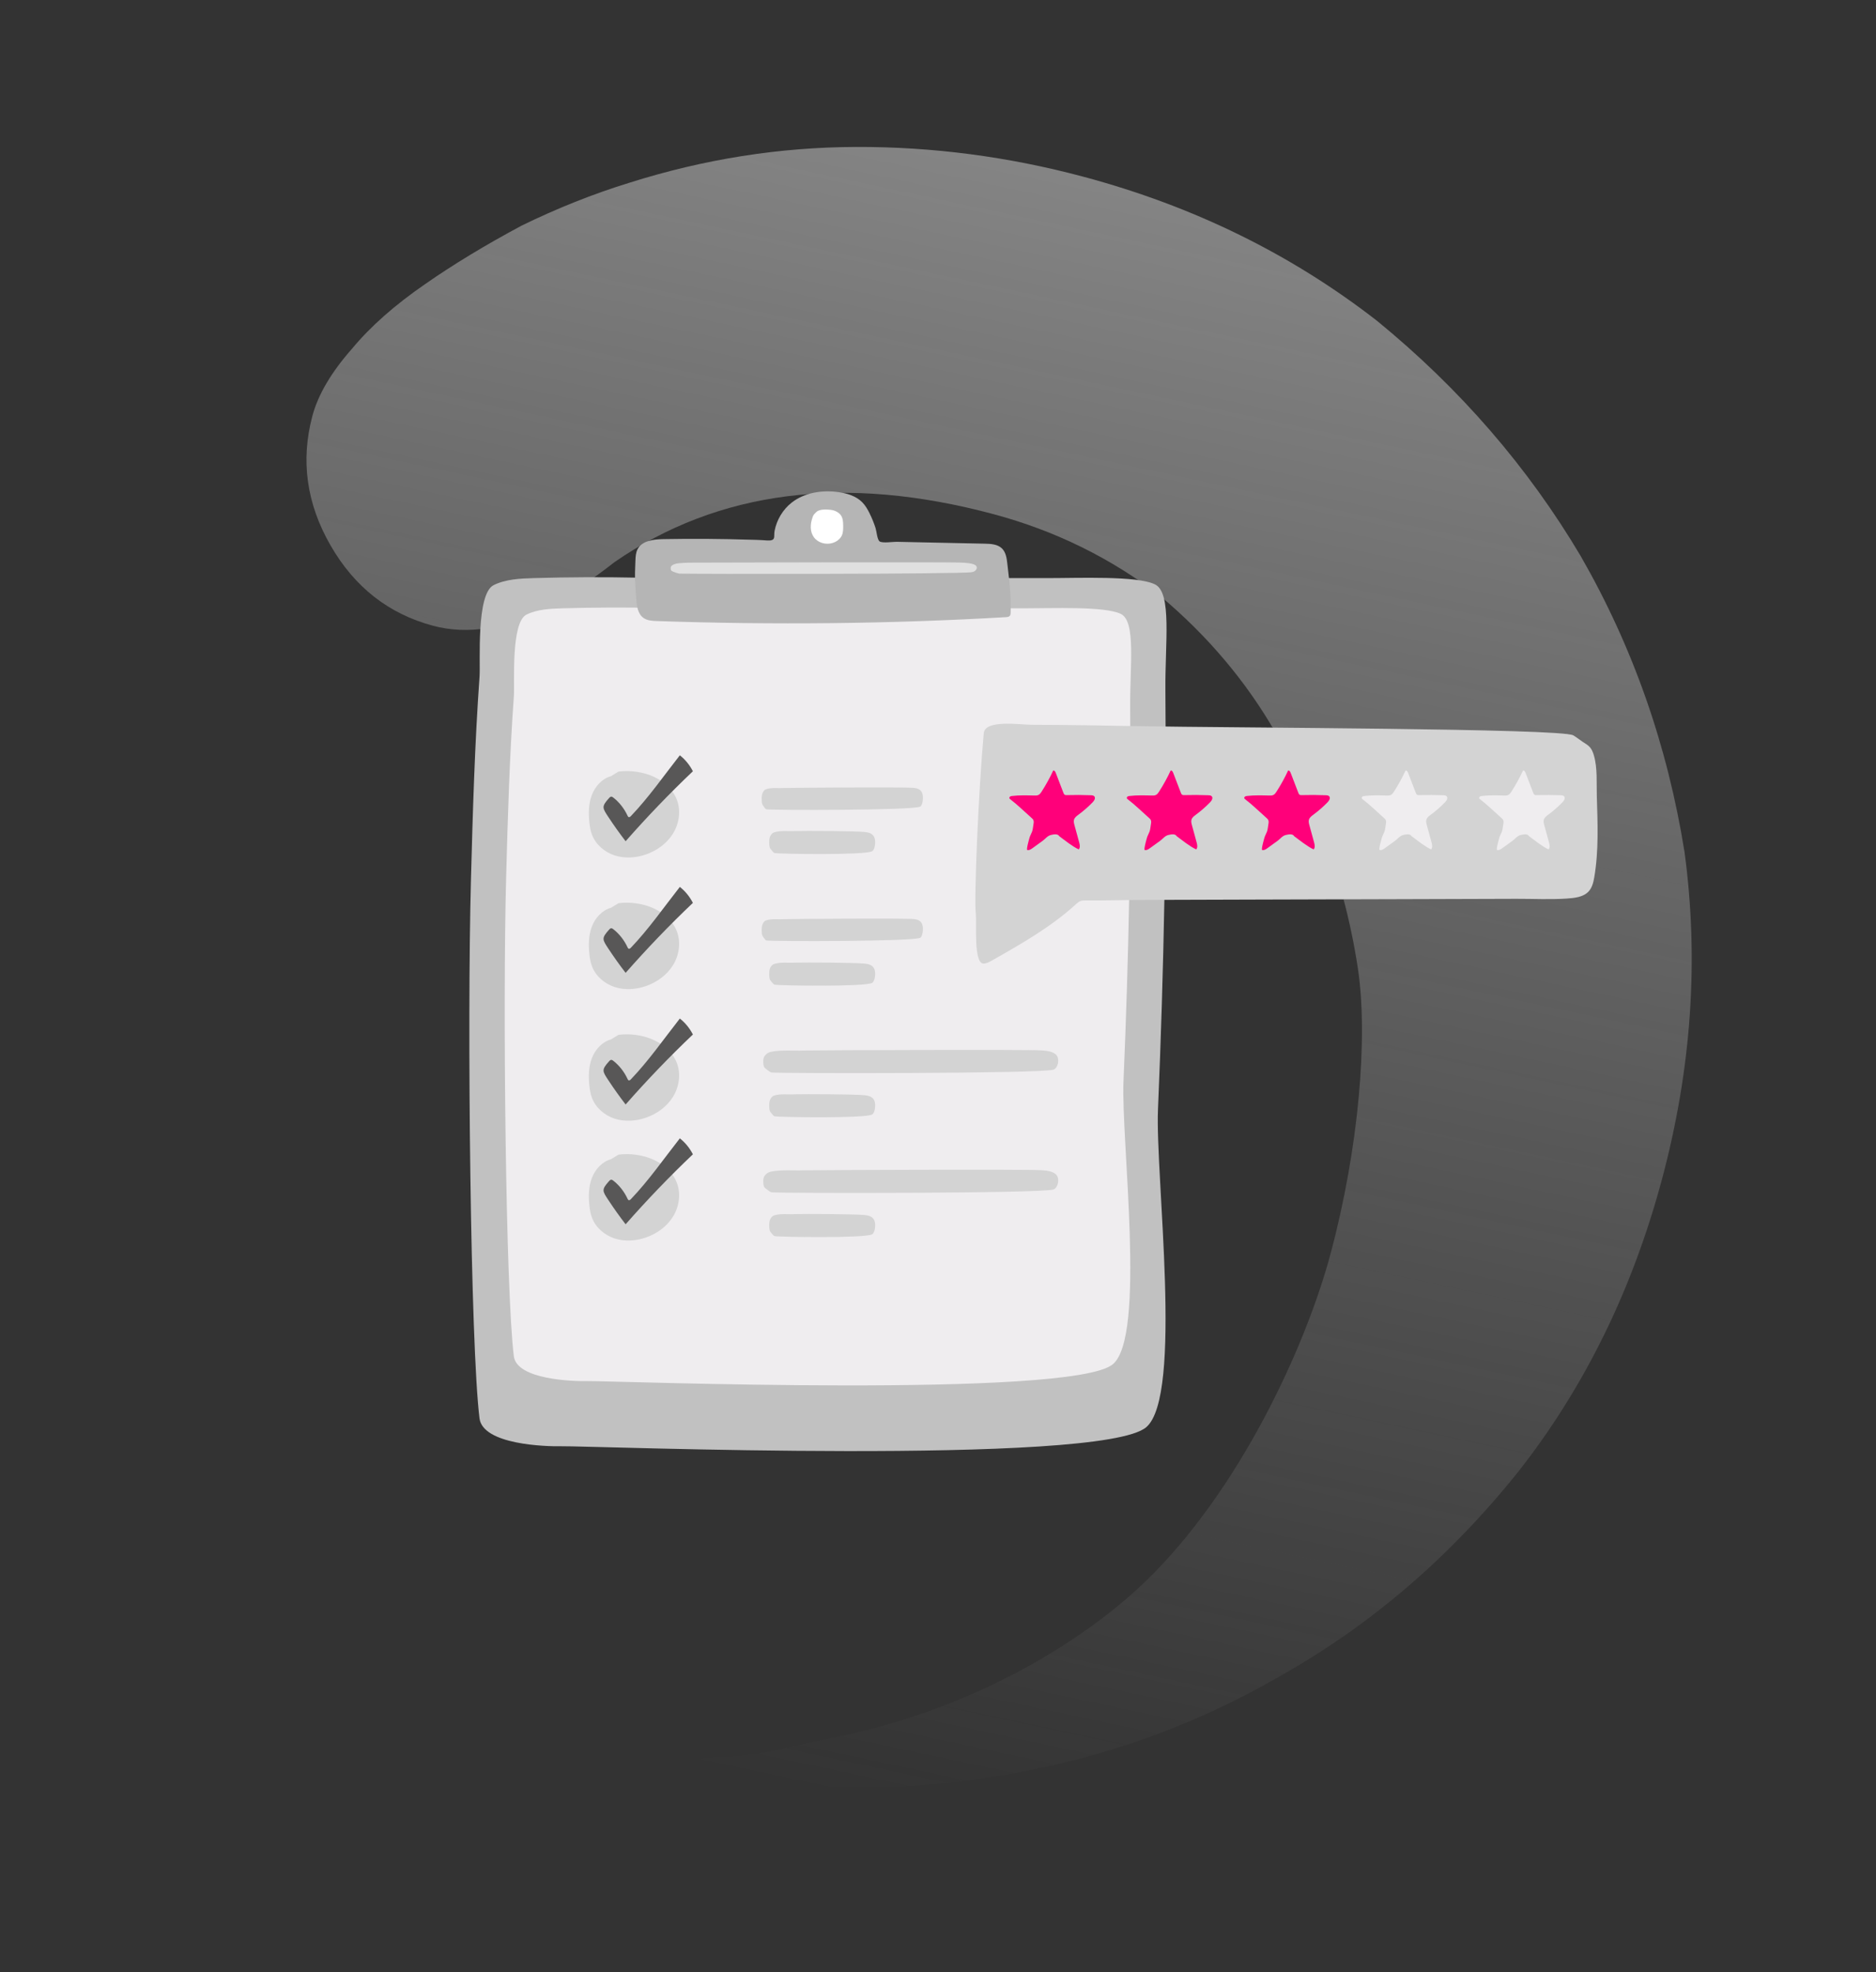 <svg width="487" height="512" viewBox="0 0 487 512" fill="none"
  xmlns="http://www.w3.org/2000/svg">
  <rect x="0" y="0" width="487" height="512" fill="#333333" stroke="none"/>
  <path opacity="0.6" d="M331.211 190.33C338.898 203.716 348.6 225.498 352.498 251.393C355.187 269.256 352.746 298.083 345.391 325.534C338.918 349.689 321.697 387.175 297.098 410.792C283.115 424.216 255.617 442.951 217.416 450.89C192.89 455.987 202.28 455.126 173.556 457.138C202.107 464.788 228.133 465.83 256.144 461.469C283.519 457.478 308.967 448.655 332.489 435.002C355.876 421.851 376.45 404.172 394.212 381.963C411.337 360.123 423.743 334.861 431.429 306.177C439.115 277.493 441.069 249.161 437.293 221.181C432.881 193.57 423.903 167.972 410.359 144.387C396.68 121.305 379.053 100.94 357.476 83.293C335.263 66.014 309.882 53.55 281.331 45.9C261.797 40.666 242.089 38.082 222.208 38.148C202.327 38.215 182.706 41.318 163.345 47.456C153.983 50.341 144.668 54.048 135.402 58.577C126.001 63.609 117.669 68.658 110.406 73.723C102.508 79.158 96.18 84.744 91.422 90.481C86.028 96.586 82.589 102.407 81.106 107.942C78.005 119.517 79.565 130.722 85.788 141.558C92.011 152.395 100.882 159.357 112.403 162.444C116.911 163.651 121.688 163.853 126.736 163.048C131.282 162.109 135.713 160.599 140.028 158.519C144.343 156.439 148.158 154.225 151.471 151.877C154.785 149.529 157.462 147.549 159.504 145.939C186.513 127.287 219.301 123.128 257.869 133.462C273.898 137.757 288.366 144.869 301.273 154.8C313.545 165.1 323.524 176.943 331.211 190.33Z" fill="url(#paint0_linear_569_27779)"/>
  <path d="M165.731 149.968C156.702 149.781 147.667 149.815 138.64 150.072C135.036 150.174 131.271 150.35 128.153 151.896C123.564 154.172 124.748 171.963 124.489 175.593C123.233 193.222 122.726 210.896 122.252 228.551C121.254 265.727 122.112 348.923 124.474 368.186C125.313 375.026 141.504 375.54 145.864 375.451C152.715 375.312 285.685 380.572 297.546 370.515C307.175 362.352 299.876 305.233 300.608 287.988C302.147 251.727 302.856 215.397 302.533 179.112C302.425 167.001 304.278 153.923 299.855 151.72C295.238 149.419 280.017 150.085 271.765 150.079C253.176 150.067 184.32 149.981 165.731 149.968" fill="#C1C1C1"/>
  <path d="M170.459 157.823C162.346 157.656 154.228 157.687 146.117 157.915C142.878 158.006 139.495 158.163 136.693 159.539C132.57 161.565 133.634 177.402 133.402 180.633C132.273 196.326 131.817 212.059 131.391 227.775C130.494 260.868 131.266 334.928 133.388 352.075C134.141 358.163 148.69 358.62 152.608 358.542C158.764 358.418 278.244 363.1 288.902 354.148C297.554 346.882 290.995 296.035 291.653 280.684C293.036 248.406 293.673 216.066 293.383 183.765C293.286 172.985 294.951 161.343 290.977 159.382C286.828 157.334 273.151 157.927 265.736 157.922C249.033 157.911 187.162 157.834 170.459 157.823" fill="#EFEDEF"/>
  <path d="M172.152 139.959C169.641 140.006 166.649 140.36 165.504 142.596C165.051 143.481 164.992 144.509 164.953 145.502C164.74 150.819 164.817 150.278 165.181 155.587C165.302 157.358 165.578 159.354 167.014 160.395C168.001 161.11 169.298 161.183 170.516 161.225C200.721 162.258 230.945 161.971 261.117 160.217C261.485 160.196 261.895 160.155 262.135 159.875C262.345 159.631 262.36 159.28 262.363 158.958C262.411 153.254 262.121 151.95 261.492 146.281C261.337 144.876 261.106 143.359 260.095 142.373C258.966 141.272 257.228 141.174 255.653 141.141L237.338 140.751L232.76 140.654C231.831 140.634 229.08 141.063 228.343 140.55C227.715 140.114 227.55 137.892 227.298 137.11C226.873 135.786 226.349 134.494 225.732 133.248C225.221 132.217 224.637 131.204 223.828 130.386C222.254 128.794 219.988 128.093 217.774 127.771C213.511 127.151 208.888 127.828 205.501 130.492C203.208 132.295 201.625 134.963 201.079 137.824C200.835 139.098 201.364 140.021 200.118 140.277C199.663 140.371 198.452 140.264 197.932 140.225C196.957 140.151 195.971 140.151 194.994 140.119C187.383 139.871 179.766 139.817 172.152 139.959H172.152Z" fill="#B5B5B5"/>
  <path d="M203.478 238.622C202.011 238.729 200.358 238.427 198.893 238.926C198.446 239.079 198.219 239.372 197.962 239.927C197.732 240.425 197.733 241.069 197.743 241.67C197.751 242.197 197.779 242.788 198.049 243.139C198.225 243.367 198.683 244.089 198.915 244.147C199.945 244.405 237.399 244.458 238.917 243.433C239.573 242.989 239.754 240.893 239.408 239.967C239.017 238.916 238.068 238.685 237.249 238.592C234.965 238.332 205.734 238.549 203.478 238.622" fill="#D3D3D3"/>
  <path d="M158.601 235.667C156.278 236.308 154.495 238.306 153.64 240.561C152.784 242.815 152.747 245.302 153.004 247.7C153.116 248.748 153.284 249.798 153.649 250.786C154.605 253.379 156.907 255.364 159.531 256.226C162.156 257.087 165.058 256.893 167.669 255.99C170.513 255.006 173.102 253.149 174.691 250.591C176.28 248.033 176.787 244.758 175.763 241.925C174.476 238.365 171.001 235.956 167.35 234.963C165.147 234.364 162.828 234.198 160.563 234.475" fill="#D3D3D3"/>
  <path d="M206.348 249.912C204.645 250.022 202.725 249.711 201.024 250.226C200.505 250.384 200.241 250.687 199.943 251.259C199.676 251.774 199.677 252.438 199.689 253.058C199.698 253.602 199.731 254.213 200.045 254.575C200.248 254.81 200.781 255.555 201.05 255.615C202.246 255.881 224.65 256.21 226.413 255.152C227.175 254.695 227.385 252.531 226.984 251.575C226.529 250.491 225.427 250.252 224.477 250.156C221.824 249.888 208.968 249.837 206.348 249.912" fill="#D3D3D3"/>
  <path d="M158.08 241.376C158.243 241.193 158.426 240.999 158.655 240.981C158.86 240.965 159.05 241.097 159.22 241.23C160.75 242.421 162.023 244.04 162.896 245.905C162.967 246.057 163.047 246.223 163.189 246.285C163.402 246.378 163.624 246.189 163.792 246.013C168.405 241.19 172.291 235.589 176.483 230.246C177.861 231.32 179.027 232.746 179.871 234.389C173.816 240.141 167.987 246.205 162.409 252.555C160.875 250.567 159.41 248.51 158.012 246.394C156.347 243.875 156.107 243.599 158.08 241.376H158.08Z" fill="#585757"/>
  <path d="M208.643 272.717C205.958 272.827 202.933 272.515 200.254 273.03C199.435 273.188 199.019 273.491 198.55 274.064C198.128 274.578 198.131 275.243 198.149 275.862C198.164 276.407 198.215 277.017 198.709 277.379C199.031 277.614 199.87 278.36 200.294 278.419C202.179 278.685 270.714 278.74 273.492 277.682C274.693 277.224 275.024 275.06 274.392 274.104C273.674 273.02 271.939 272.781 270.441 272.685C266.261 272.417 212.772 272.641 208.643 272.717" fill="#D3D3D3"/>
  <path d="M158.601 269.836C156.278 270.477 154.495 272.475 153.64 274.73C152.784 276.984 152.747 279.471 153.004 281.869C153.116 282.917 153.284 283.967 153.649 284.955C154.605 287.548 156.907 289.533 159.531 290.394C162.156 291.256 165.058 291.062 167.669 290.159C170.513 289.175 173.102 287.318 174.691 284.76C176.28 282.202 176.787 278.927 175.763 276.094C174.476 272.534 171.001 270.125 167.35 269.132C165.147 268.533 162.828 268.366 160.563 268.644" fill="#D3D3D3"/>
  <path d="M206.348 284.081C204.645 284.191 202.725 283.88 201.024 284.395C200.505 284.553 200.241 284.856 199.943 285.428C199.676 285.943 199.677 286.607 199.689 287.227C199.698 287.771 199.731 288.382 200.045 288.744C200.248 288.979 200.781 289.724 201.05 289.784C202.246 290.05 224.65 290.379 226.413 289.321C227.175 288.864 227.385 286.7 226.984 285.744C226.529 284.66 225.427 284.421 224.477 284.325C221.824 284.057 208.968 284.006 206.348 284.081" fill="#D3D3D3"/>
  <path d="M158.08 275.546C158.243 275.362 158.426 275.168 158.655 275.15C158.86 275.134 159.05 275.267 159.22 275.399C160.75 276.59 162.023 278.209 162.896 280.074C162.967 280.226 163.047 280.393 163.189 280.454C163.402 280.548 163.624 280.358 163.792 280.182C168.405 275.36 172.291 269.758 176.483 264.416C177.861 265.49 179.027 266.916 179.871 268.559C173.816 274.31 167.987 280.374 162.409 286.725C160.875 284.736 159.41 282.679 158.012 280.564C156.347 278.044 156.107 277.768 158.08 275.546H158.08Z" fill="#585757"/>
  <path d="M203.478 204.571C202.011 204.677 200.358 204.376 198.893 204.875C198.446 205.027 198.219 205.321 197.962 205.875C197.732 206.374 197.733 207.018 197.743 207.618C197.751 208.145 197.779 208.737 198.049 209.088C198.225 209.315 198.683 210.038 198.915 210.095C199.945 210.353 237.399 210.406 238.917 209.381C239.573 208.937 239.754 206.841 239.408 205.915C239.017 204.864 238.068 204.633 237.249 204.54C234.965 204.28 205.734 204.498 203.478 204.571" fill="#D3D3D3"/>
  <path d="M185.008 146.053C182.222 146.108 179.082 145.953 176.301 146.21C175.452 146.289 175.02 146.44 174.533 146.727C174.096 146.984 174.098 147.316 174.117 147.626C174.133 147.898 174.185 148.203 174.699 148.385C175.032 148.502 175.903 148.875 176.343 148.905C178.3 149.038 249.429 149.065 252.311 148.536C253.558 148.307 253.902 147.225 253.245 146.747C252.501 146.205 250.699 146.086 249.145 146.038C244.806 145.904 189.293 146.016 185.008 146.053" fill="#E0E0E0"/>
  <path d="M158.601 201.498C156.278 202.139 154.495 204.137 153.64 206.392C152.784 208.646 152.747 211.133 153.004 213.531C153.116 214.579 153.284 215.629 153.649 216.617C154.605 219.21 156.907 221.195 159.531 222.057C162.156 222.918 165.058 222.724 167.669 221.821C170.513 220.837 173.102 218.98 174.691 216.422C176.28 213.864 176.787 210.589 175.763 207.756C174.476 204.196 171.001 201.787 167.35 200.794C165.147 200.195 162.828 200.029 160.563 200.306" fill="#D3D3D3"/>
  <path d="M206.348 215.744C204.645 215.853 202.725 215.542 201.024 216.057C200.505 216.215 200.241 216.518 199.943 217.09C199.676 217.605 199.677 218.269 199.689 218.889C199.698 219.434 199.731 220.044 200.045 220.406C200.248 220.641 200.781 221.386 201.05 221.446C202.246 221.712 224.65 222.041 226.413 220.983C227.175 220.526 227.385 218.362 226.984 217.406C226.529 216.322 225.427 216.083 224.477 215.987C221.824 215.719 208.968 215.668 206.348 215.744" fill="#D3D3D3"/>
  <path d="M158.08 207.207C158.243 207.024 158.426 206.83 158.655 206.812C158.86 206.796 159.05 206.928 159.22 207.061C160.75 208.252 162.023 209.871 162.896 211.736C162.967 211.888 163.047 212.054 163.189 212.116C163.402 212.209 163.624 212.02 163.792 211.844C168.405 207.021 172.291 201.42 176.483 196.077C177.861 197.151 179.027 198.577 179.871 200.22C173.816 205.972 167.987 212.036 162.409 218.386C160.875 216.398 159.41 214.341 158.012 212.225C156.347 209.706 156.107 209.43 158.08 207.207H158.08Z" fill="#585757"/>
  <path d="M208.643 303.82C205.958 303.93 202.933 303.618 200.254 304.134C199.435 304.291 199.019 304.594 198.55 305.167C198.128 305.681 198.131 306.346 198.149 306.965C198.164 307.51 198.215 308.12 198.709 308.482C199.031 308.717 199.87 309.463 200.294 309.522C202.179 309.788 270.714 309.843 273.492 308.785C274.693 308.327 275.024 306.163 274.392 305.207C273.674 304.123 271.939 303.884 270.441 303.788C266.261 303.52 212.772 303.744 208.643 303.82" fill="#D3D3D3"/>
  <path d="M158.601 300.939C156.278 301.579 154.495 303.577 153.64 305.832C152.784 308.087 152.747 310.574 153.004 312.972C153.116 314.019 153.284 315.069 153.649 316.057C154.605 318.651 156.907 320.636 159.531 321.497C162.156 322.358 165.058 322.164 167.669 321.261C170.513 320.278 173.102 318.421 174.691 315.863C176.28 313.305 176.787 310.029 175.763 307.197C174.476 303.637 171.001 301.228 167.35 300.235C165.147 299.636 162.828 299.469 160.563 299.747" fill="#D3D3D3"/>
  <path d="M206.348 315.184C204.645 315.294 202.725 314.983 201.024 315.498C200.505 315.655 200.241 315.958 199.943 316.531C199.676 317.045 199.677 317.71 199.689 318.33C199.698 318.874 199.731 319.484 200.045 319.846C200.248 320.082 200.781 320.827 201.05 320.887C202.246 321.153 224.65 321.482 226.413 320.424C227.175 319.966 227.385 317.802 226.984 316.846C226.529 315.762 225.427 315.523 224.477 315.427C221.824 315.159 208.968 315.109 206.348 315.184" fill="#D3D3D3"/>
  <path d="M158.08 306.648C158.243 306.465 158.426 306.271 158.655 306.253C158.86 306.237 159.05 306.369 159.22 306.502C160.75 307.693 162.023 309.312 162.896 311.177C162.967 311.329 163.047 311.495 163.189 311.557C163.402 311.65 163.624 311.461 163.792 311.285C168.405 306.462 172.291 300.861 176.483 295.518C177.861 296.592 179.027 298.018 179.871 299.661C173.816 305.413 167.987 311.477 162.409 317.827C160.875 315.839 159.41 313.782 158.012 311.666C156.347 309.147 156.107 308.871 158.08 306.648H158.08Z" fill="#585757"/>
  <path d="M211.952 132.884C211.161 133.676 211.119 133.601 210.726 134.982C210.228 136.732 210.407 138.712 211.719 139.971C213.03 141.23 215.154 141.503 216.788 140.705C217.544 140.335 218.213 139.741 218.553 138.971C218.886 138.22 218.887 137.371 218.883 136.55C218.877 135.469 218.826 134.27 218.072 133.497C217.426 132.834 216.521 132.441 215.601 132.347C214.519 132.236 212.757 132.152 211.952 132.884" fill="white"/>
  <path d="M255.379 190.338C255.711 186.737 264.794 188.148 267.895 188.155C277.159 188.175 286.423 188.343 295.685 188.516C319.262 188.954 405.191 189.083 408.394 190.889C409.241 191.367 409.983 192 410.791 192.537C411.473 192.991 412.217 193.388 412.749 194.001C413.249 194.578 413.523 195.304 413.742 196.026C414.74 199.314 414.422 203.296 414.524 206.68C414.737 213.715 415.056 220.821 413.857 227.781C413.633 229.078 413.311 230.43 412.406 231.412C411.046 232.887 408.79 233.126 406.75 233.266C402.397 233.564 397.932 233.318 393.571 233.334C383.45 233.369 373.329 233.398 363.207 233.427C351.224 233.461 339.241 233.494 327.258 233.529C317.279 233.557 307.3 233.586 297.322 233.621C292.14 233.64 286.961 233.801 281.796 233.761C281.396 233.758 280.987 233.756 280.606 233.875C280.064 234.045 279.635 234.44 279.221 234.817C272.786 240.671 265.095 245.045 257.475 249.368C256.795 249.753 256.072 250.15 255.284 250.142C252.693 250.115 253.559 239.297 253.324 237.378C252.801 233.098 254.067 204.576 255.379 190.338V190.338Z" fill="#D3D3D3"/>
  <path d="M274.976 217.076C274.589 216.389 273.56 216.585 272.794 216.769C271.902 216.985 271.357 217.783 270.65 218.293C269.76 218.936 268.87 219.58 267.98 220.223C267.593 220.502 267.129 220.797 266.672 220.659C266.359 220.565 267.23 217.516 267.338 217.213C267.505 216.744 267.777 216.315 267.936 215.856C268.136 215.283 268.173 214.591 268.281 213.993C268.35 213.616 268.414 213.209 268.246 212.864C268.141 212.65 267.958 212.487 267.78 212.329C265.938 210.704 264.19 208.965 262.251 207.481C262.168 207.417 262.081 207.349 262.041 207.252C261.971 207.085 262.071 206.885 262.221 206.784C262.371 206.682 262.557 206.655 262.737 206.634C264.63 206.412 266.584 206.468 268.483 206.519C268.868 206.53 269.271 206.534 269.612 206.356C269.955 206.177 270.183 205.841 270.393 205.515C271.526 203.756 272.536 201.917 273.413 200.017C273.736 199.964 273.952 200.331 274.069 200.636L276.045 205.782C276.124 205.988 276.216 206.21 276.406 206.324C276.569 206.422 276.771 206.419 276.961 206.413C279.041 206.354 281.124 206.365 283.203 206.447C283.514 206.459 283.858 206.488 284.07 206.716C284.477 207.153 284.064 207.847 283.647 208.275C282.512 209.442 281.282 210.517 279.973 211.485C279.502 211.833 278.991 212.208 278.818 212.768C278.671 213.246 278.803 213.76 278.935 214.242L280.15 218.69C280.317 219.301 280.459 220.032 280.038 220.505C278.39 219.756 276.434 218.149 274.976 217.076" fill="#FF007A"/>
  <path d="M305.466 217.076C305.079 216.389 304.05 216.585 303.284 216.769C302.392 216.985 301.847 217.783 301.14 218.293C300.25 218.936 299.36 219.58 298.47 220.223C298.083 220.502 297.619 220.797 297.162 220.659C296.849 220.565 297.72 217.516 297.828 217.213C297.995 216.744 298.267 216.315 298.426 215.856C298.626 215.283 298.663 214.591 298.771 213.993C298.84 213.616 298.904 213.209 298.736 212.864C298.631 212.65 298.448 212.487 298.27 212.329C296.428 210.704 294.681 208.965 292.741 207.481C292.658 207.417 292.571 207.349 292.531 207.252C292.461 207.085 292.561 206.885 292.711 206.784C292.861 206.682 293.047 206.655 293.227 206.634C295.12 206.412 297.074 206.468 298.973 206.519C299.358 206.53 299.761 206.534 300.102 206.356C300.445 206.177 300.673 205.841 300.883 205.515C302.016 203.756 303.026 201.917 303.903 200.017C304.226 199.964 304.442 200.331 304.559 200.636L306.535 205.782C306.614 205.988 306.706 206.21 306.896 206.324C307.059 206.422 307.261 206.419 307.451 206.413C309.531 206.354 311.614 206.365 313.693 206.447C314.004 206.459 314.348 206.488 314.56 206.716C314.967 207.153 314.554 207.847 314.137 208.275C313.002 209.442 311.772 210.517 310.463 211.485C309.992 211.833 309.481 212.208 309.308 212.768C309.161 213.246 309.293 213.76 309.425 214.242L310.64 218.69C310.807 219.301 310.949 220.032 310.528 220.505C308.88 219.756 306.924 218.149 305.466 217.076" fill="#FF007A"/>
  <path d="M335.956 217.076C335.569 216.389 334.54 216.585 333.775 216.769C332.882 216.985 332.337 217.783 331.631 218.293C330.74 218.936 329.851 219.58 328.96 220.223C328.574 220.502 328.11 220.797 327.653 220.659C327.34 220.565 328.211 217.516 328.319 217.213C328.486 216.744 328.757 216.315 328.917 215.856C329.116 215.283 329.153 214.591 329.262 213.993C329.33 213.616 329.394 213.209 329.226 212.864C329.122 212.65 328.939 212.487 328.76 212.329C326.919 210.704 325.171 208.965 323.231 207.481C323.148 207.417 323.061 207.349 323.021 207.252C322.952 207.085 323.051 206.885 323.201 206.784C323.351 206.682 323.538 206.655 323.717 206.634C325.61 206.412 327.564 206.468 329.464 206.519C329.848 206.53 330.252 206.534 330.593 206.356C330.936 206.177 331.164 205.841 331.373 205.515C332.506 203.756 333.516 201.917 334.393 200.017C334.716 199.964 334.932 200.331 335.049 200.636L337.025 205.782C337.104 205.988 337.196 206.21 337.386 206.324C337.549 206.422 337.751 206.419 337.941 206.413C340.022 206.354 342.104 206.365 344.184 206.447C344.494 206.459 344.839 206.488 345.051 206.716C345.458 207.153 345.044 207.847 344.628 208.275C343.492 209.442 342.262 210.517 340.954 211.485C340.483 211.833 339.971 212.208 339.799 212.768C339.651 213.246 339.783 213.76 339.915 214.242L341.131 218.69C341.298 219.301 341.44 220.032 341.018 220.505C339.371 219.756 337.414 218.149 335.956 217.076" fill="#FF007A"/>
  <path d="M366.445 217.076C366.059 216.389 365.03 216.585 364.264 216.769C363.371 216.985 362.826 217.783 362.12 218.293C361.23 218.936 360.34 219.58 359.45 220.223C359.063 220.502 358.599 220.797 358.142 220.659C357.829 220.565 358.7 217.516 358.808 217.213C358.975 216.744 359.247 216.315 359.406 215.856C359.605 215.283 359.642 214.591 359.751 213.993C359.819 213.616 359.884 213.209 359.716 212.864C359.611 212.65 359.428 212.487 359.249 212.329C357.408 210.704 355.66 208.965 353.72 207.481C353.637 207.417 353.551 207.349 353.51 207.252C353.441 207.085 353.541 206.885 353.69 206.784C353.84 206.682 354.027 206.655 354.207 206.634C356.1 206.412 358.053 206.468 359.953 206.519C360.337 206.53 360.741 206.534 361.082 206.356C361.425 206.177 361.653 205.841 361.862 205.515C362.995 203.756 364.005 201.917 364.883 200.017C365.205 199.964 365.421 200.331 365.539 200.636L367.514 205.782C367.594 205.988 367.685 206.21 367.875 206.324C368.039 206.422 368.241 206.419 368.431 206.413C370.511 206.354 372.593 206.365 374.673 206.447C374.984 206.459 375.328 206.488 375.54 206.716C375.947 207.153 375.534 207.847 375.117 208.275C373.982 209.442 372.752 210.517 371.443 211.485C370.972 211.833 370.461 212.208 370.288 212.768C370.141 213.246 370.272 213.76 370.404 214.242L371.62 218.69C371.787 219.301 371.929 220.032 371.508 220.505C369.86 219.756 367.903 218.149 366.445 217.076" fill="#EFEDEF"/>
  <path d="M396.935 217.076C396.549 216.389 395.52 216.585 394.754 216.769C393.862 216.985 393.317 217.783 392.61 218.293C391.72 218.936 390.83 219.58 389.94 220.223C389.553 220.502 389.089 220.797 388.632 220.659C388.319 220.565 389.19 217.516 389.298 217.213C389.465 216.744 389.737 216.315 389.896 215.856C390.096 215.283 390.132 214.591 390.241 213.993C390.31 213.616 390.374 213.209 390.206 212.864C390.101 212.65 389.918 212.487 389.739 212.329C387.898 210.704 386.15 208.965 384.211 207.481C384.128 207.417 384.041 207.349 384.001 207.252C383.931 207.085 384.031 206.885 384.181 206.784C384.331 206.682 384.517 206.655 384.697 206.634C386.59 206.412 388.544 206.468 390.443 206.519C390.828 206.53 391.231 206.534 391.572 206.356C391.915 206.177 392.143 205.841 392.353 205.515C393.486 203.756 394.496 201.917 395.373 200.017C395.696 199.964 395.912 200.331 396.029 200.636L398.004 205.782C398.084 205.988 398.176 206.21 398.366 206.324C398.529 206.422 398.731 206.419 398.921 206.413C401.001 206.354 403.084 206.365 405.163 206.447C405.474 206.459 405.818 206.488 406.03 206.716C406.437 207.153 406.024 207.847 405.607 208.275C404.472 209.442 403.242 210.517 401.933 211.485C401.462 211.833 400.951 212.208 400.778 212.768C400.631 213.246 400.763 213.76 400.894 214.242L402.11 218.69C402.277 219.301 402.419 220.032 401.998 220.505C400.35 219.756 398.394 218.149 396.935 217.076" fill="#EFEDEF"/>
  <defs>
    <linearGradient id="paint0_linear_569_27779" x1="260.558" y1="-122.621" x2="138.741" y2="449.79" gradientUnits="userSpaceOnUse">
      <stop stop-color="#F5F5F5"/>
      <stop offset="1" stop-color="#D9D9D9" stop-opacity="0"/>
    </linearGradient>
  </defs>
</svg>
